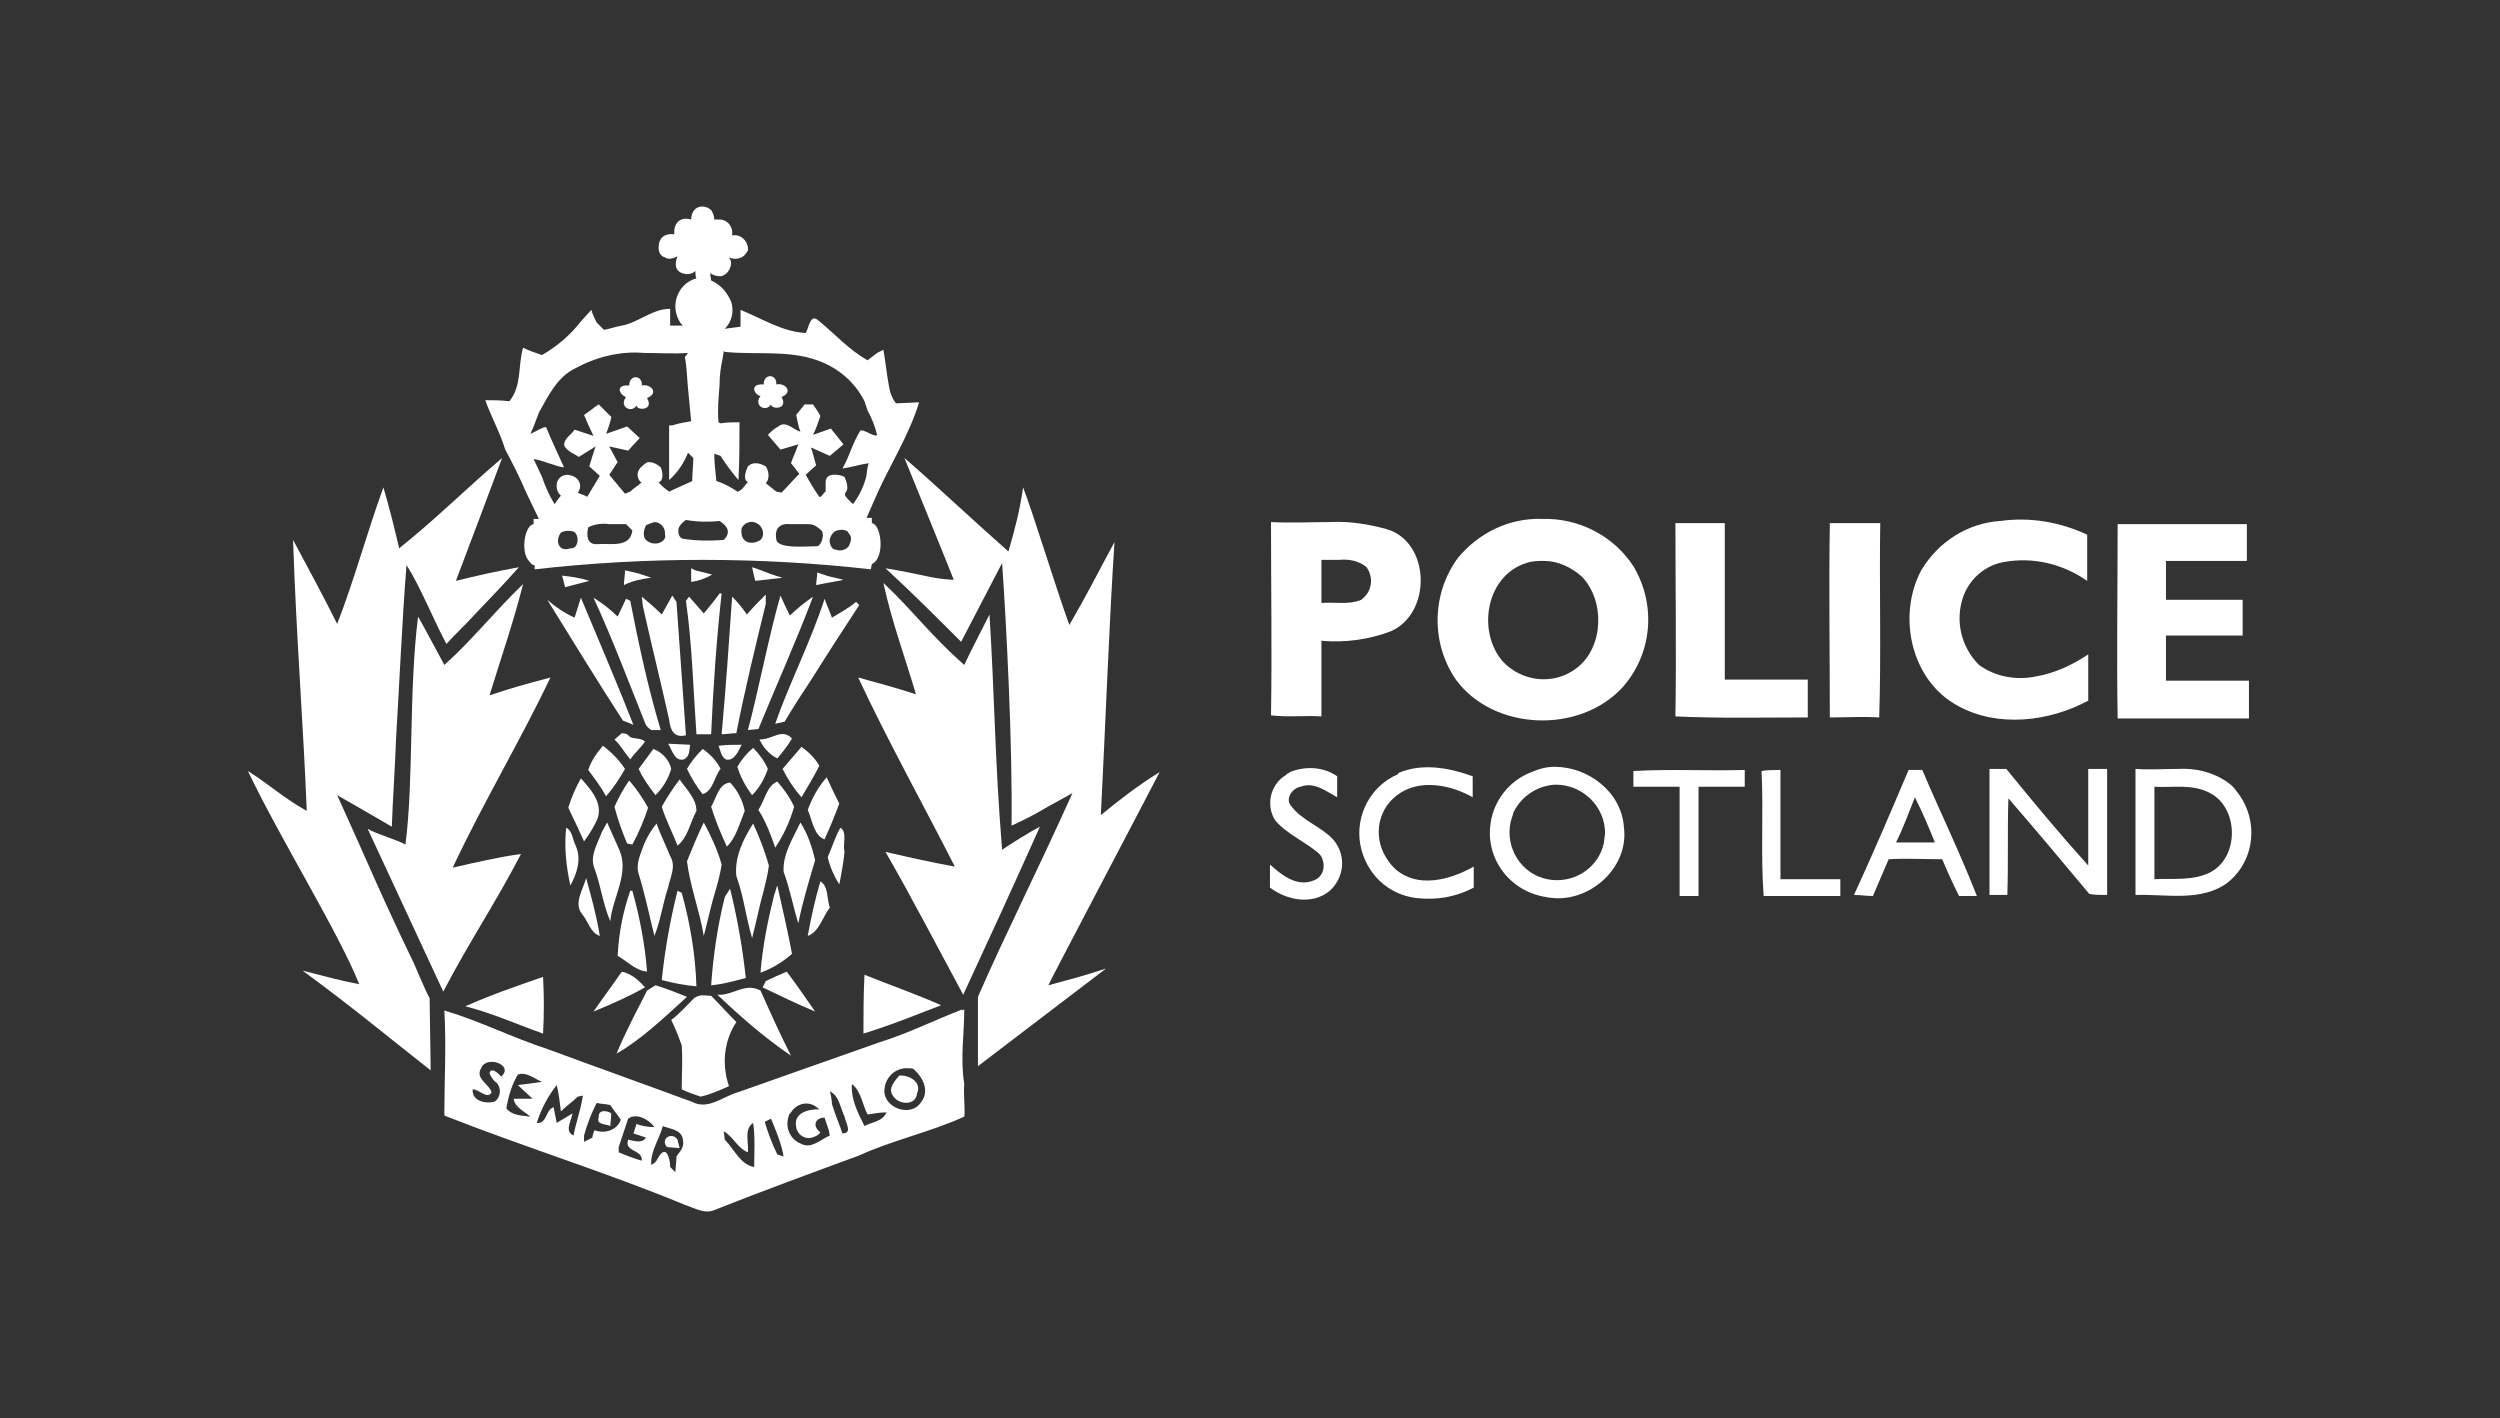 <svg xmlns="http://www.w3.org/2000/svg" xmlns:xlink="http://www.w3.org/1999/xlink" id="Layer_1" x="0px" y="0px" viewBox="0 0 238 135" style="enable-background:new 0 0 238 135;" xml:space="preserve"><rect x="0" y="0" width="238" height="135" fill="#333333" stroke="none"/><style type="text/css">	.st0{fill-rule:evenodd;clip-rule:evenodd;fill:#FFFFFF;}</style><g>	<path class="st0" d="M186.4,67.2c3.8,2.1,8.7,1.5,12.4-0.5c0-1.5,0-2.9,0-4.4c-1.5,1-3.2,1.8-5,2.1c-1.9,0.4-3.9,0-5.4-1.1  c-1.7-1.7-2.3-4.2-1.5-6.5c0.6-1.7,2.1-3,3.9-3.3c2.8-0.5,5.6,0.2,7.9,1.8c0-1.4,0-2.9,0-4.4c-2.6-1.2-5.4-1.7-8.3-1.3  c-3.1,0.2-5.9,2-7.5,4.7C180.6,58.6,181.9,64.8,186.4,67.2z"></path>	<path class="st0" d="M154.5,65.4c2.8-3.2,3.2-7.8,1-11.5c-1.9-2.9-5.2-4.6-8.7-4.5c-3.1-0.1-6,1.3-8,3.7c-2.5,3.4-2.6,8.1-0.2,11.6  C142.2,69.6,150.4,69.9,154.5,65.4z M145.3,53.6c0.6-0.2,1.1-0.2,1.7-0.2h0c1.3,0,2.6,0.6,3.6,1.5c2.2,2.3,2.1,6.7-0.5,8.7  c-2.2,1.7-5.3,1.3-7.1-0.7C140.6,60,141.5,54.8,145.3,53.6z"></path>	<path class="st0" d="M125.8,68.2V61c2.2,0.2,4.5-0.1,6.6-0.9c3.9-1.7,3.8-8.4-0.3-9.7c-1.8-0.5-3.6-0.8-5.5-0.7l0,0  c-1.8,0-3.7,0.1-5.6,0c0,6.1,0.1,12.3,0,18.4C122.6,68.3,124.2,68.1,125.8,68.2z M125.8,53.3h1.7v0c0.9-0.1,1.9,0.1,2.6,0.7  c0.7,1,0.5,2.3-0.4,3c0,0-0.1,0.1-0.1,0.1c-1.2,0.5-2.5,0.2-3.8,0.3V53.3z"></path>	<path class="st0" d="M172.1,68.3c0-1.2,0-2.4,0-3.6c-2.6,0-5.3,0-7.9,0c0-5,0-9.9,0-14.9c-1.6,0-3.1,0-4.7,0l0,0  c0,6.1,0.1,12.2,0,18.4C163.7,68.4,167.9,68.3,172.1,68.3z"></path>	<path class="st0" d="M178.9,68.3c0.2-6.2,0-12.3,0.1-18.5c-1.6,0-3.2,0-4.8,0c-0.1,6.2,0,12.3,0,18.5h0  C175.8,68.3,177.4,68.2,178.9,68.3z"></path>	<path class="st0" d="M214.1,64.8c-2.6,0-5.2,0-7.9,0c0-1.4,0-2.9,0-4.3c2.5,0,4.9,0,7.3,0c0-1.1,0-2.3,0-3.4c-2.5,0-4.9,0-7.3,0  c0-1.2,0-2.5,0-3.7c2.6,0,5.1,0,7.7,0c0-1.2,0-2.3,0-3.5c-4.1,0-8.2,0-12.3,0l0,0c0,6.2-0.1,12.3,0,18.5c4.2,0,8.3,0,12.5,0  C214.1,67.1,214.1,66,214.1,64.8z"></path>	<path class="st0" d="M122.9,76.7c-0.6-0.7,0.2-1.7,0.9-1.8c1.3-0.5,2.4,0.4,3.5,1c0-0.7,0-1.3,0-2c-1.3-0.9-3-1-4.5-0.4l-0.1,0.1  c-0.1,0-0.2,0.1-0.3,0.2c-1.5,0.9-1.9,2.9-1,4.3c1.1,1.3,2.8,2,4.1,3.1c0.2,0.2,0.3,0.3,0.4,0.6c0.3,0.8,0,1.7-0.8,2  c-1.6,0.7-3.1-0.5-4.2-1.5c0,0.8,0,1.5,0,2.2c1.6,1.2,4,1.7,5.7,0.3c1.4-1.3,1.6-3.4,0.3-4.9C125.8,78.7,123.9,78.1,122.9,76.7z"></path>	<path class="st0" d="M132.8,82.7c-0.2-0.2-0.4-0.4-0.6-0.7c-1.5-2-1.2-4.8,0.8-6.3c2.1-1.6,5.1-1,7.2,0.2c0-0.7,0-1.3,0-2  c-2.2-0.8-4.8-1.3-7.1-0.3l0,0.1c-2.6,1.1-4.1,3.9-3.6,6.7c0.5,2.7,2.6,4.8,5.4,5.1c1.9,0.2,3.7-0.1,5.4-1c0-0.7,0-1.3,0-2  C138,83.8,134.9,84.6,132.8,82.7z"></path>	<path class="st0" d="M148,73c-0.8,0-1.5,0.2-2.2,0.5c-2.1,0.8-3.6,2.7-3.9,4.9c-0.5,3.4,1.9,6.5,5.3,7c0,0,0,0,0,0  c3.9,0.8,7.9-2.7,7.4-6.6C154.4,75.4,151.2,73,148,73z M152.7,80.2c-0.5,2.5-3,4-5.4,3.5c-2.5-0.5-4-3-3.5-5.4  c0.1-0.3,0.2-0.7,0.3-1c0.6-1.2,1.6-2,2.8-2.4c0.4-0.1,0.8-0.2,1.2-0.2c2.6,0,4.7,2.1,4.7,4.6C152.8,79.6,152.7,79.9,152.7,80.2z"></path>	<path class="st0" d="M155.5,73.4L155.5,73.4c0,0.4,0,1.2,0,1.5c1.4,0,3,0,4.4,0c0,3.5,0,6.9,0,10.4c0.6,0,1.2,0,1.8,0  c0-3.4,0-6.9,0-10.4h4.4v-1.6C162.6,73.4,159,73.2,155.5,73.4z"></path>	<path class="st0" d="M169.5,83.7c0-3.4,0-7,0-10.4c-0.6,0-1.2,0-1.8,0.1l0,0c0.2,3.9-0.1,7.9,0.2,11.9c2.4,0,4.9,0,7.3,0  c0-0.5,0-1.1,0-1.6C173.3,83.7,171.4,83.7,169.5,83.7z"></path>	<path class="st0" d="M183,73.3h-1.3c-1.7,4-3.4,8-5.2,11.9c0.6,0,1.2,0.1,1.8,0.1c0.5-1.2,1-2.3,1.5-3.5c1.7-0.1,3.4,0,5.1,0  c0.5,1.2,1,2.3,1.6,3.5h1.7C186.6,81.2,184.7,77.3,183,73.3L183,73.3z M184.2,80.2h-3.7c0.7-1.4,1.2-2.8,1.8-4.3c0,0,0,0,0,0h0  c0,0,0,0,0,0C183,77.3,183.6,78.7,184.2,80.2z"></path>	<path class="st0" d="M198.8,82.4c-2.7-3-5.2-6-7.8-9.2c-0.5,0-1.1,0-1.6,0l0,0c0,4,0,8,0,12h1.7c0.1-3.1,0-6.2,0.1-9.2  c2.6,3,5.2,6.1,7.7,9.1c0.5,0.1,1.1,0.1,1.7,0.1c0-4,0-8,0-12h-1.8C198.8,76.3,198.8,79.4,198.8,82.4z"></path>	<path class="st0" d="M212.9,75.3c-0.2-0.3-0.5-0.6-0.8-0.8c-1.4-1-3.1-1.4-4.8-1.3c-1.3,0-2.7,0.1-4,0v12c2.9-0.1,6.3,0.7,8.8-1.2  C214.7,81.9,215.1,78,212.9,75.3z M210.5,83c-1.7,0.9-3.6,0.6-5.4,0.7c0-2.9,0-5.8,0-8.8c1.8,0.1,3.6-0.3,5.3,0.6  C213.1,76.9,213.2,81.5,210.5,83z"></path>	<path class="st0" d="M48.1,42.8c0.7,1.3,1.4,2.7,2,4.1l1.2,2.5h-0.5l0,0.5c-0.8,0.1-1.2,2.3-0.6,3.3c0.5,0.7,0.6,0.6,0.7,0.6v0.4  c10.6-1.2,21.4-1.2,32,0l0.1-0.5c1.3-0.6,0.9-3.8,0-3.9v-0.5h-0.5l0.7-1.6c1.3-3.1,3.3-6.1,4.3-9.4l-2.2,0.1  c-0.4-0.5-0.6-1.1-0.7-1.8c-0.2-1.1-0.3-2.2-0.5-3.3l-0.6,0.3l-0.9,0.7c-1.8-1-3.1-2.5-4.7-3.8c-0.8-0.7-0.9,0.8-1.2,1.2  c-2.2-0.1-4.2-1.4-6.2-2.2c0,0.5,0,1.1,0,1.6l-1.5,0.2c0.7-0.7,0.9-1.7,0.6-2.6c-0.4-0.9-1-1.6-1.9-2l-0.1-0.7  c0.3,0.2,0.6,0.3,1,0.3c0.6-0.1,1-0.7,1-1.3c0-0.2-0.1-0.3-0.2-0.5c0.6,0.3,1.4,0.1,1.7-0.5c0,0,0-0.1,0.1-0.1  c0.1-0.7-0.4-1.4-1.1-1.5c-0.1,0-0.2,0-0.4,0c0.1-0.7-0.3-1.4-1.1-1.5c-0.2,0-0.4,0-0.6,0c0-0.3-0.1-0.6-0.3-0.9l0,0  c-0.4-0.4-1.2-0.5-1.6,0c0,0,0,0,0,0c-0.2,0.2-0.3,0.6-0.3,0.9c-1-0.3-1.7,0.3-1.6,1.4c-0.9-0.1-1.5,0.3-1.5,1.3  c0,0.4,0.2,0.8,0.6,0.9c0.4,0.3,1,0,1.2-0.1c-0.3,0.7-0.3,1.6,0.9,1.7c0.3,0,0.6-0.1,0.8-0.3c0,0.2,0,0.5,0.1,0.7  c-1.5,0.4-2.3,2-1.9,3.4c0.1,0.4,0.3,0.8,0.6,1.1h-1.2v-1.6c-1.7,0-3,1.3-4.6,1.6c-0.6,0.1-1.1,0.3-1.7,0.4l-0.7-0.7  c-0.2-0.4-0.4-0.8-0.5-1.2l-1,1.1c-1,1.3-2.3,2.4-3.7,3.2c-0.6-0.2-1.2-0.4-1.8-0.7c-0.5,1.7-0.1,3.6-1.3,5.1  c-0.8-0.1-1.5-0.1-2.3-0.1c0.5,1.4,1.2,2.7,1.7,4.1L48.1,42.8z M54.3,52.2c-1.1,0.4-1.5-0.7-0.9-1.5c0.4-0.2,0.8-0.2,1.2-0.1  C55.2,50.9,55.1,52.3,54.3,52.2z M56.9,51.8c-1,0.1-1.1-0.8-0.9-1.6c0.6-0.3,1.3-0.4,2-0.3h1.6c0.2,0.2,0.4,0.4,0.6,0.6  C60,52.2,58.1,51.7,56.9,51.8z M63.1,51.5c-0.5,0.4-1.3,0.3-1.7-0.2c-0.2-0.4-0.1-0.9,0.1-1.3c0.2-0.1,0.5-0.2,0.8-0.3  c0.6,0,1.1,0.6,1,1.2C63.4,51.1,63.3,51.3,63.1,51.5z M72.4,51.4c-0.7,0.5-2,0.4-1.8-1.1c0.2-0.5,0.9-0.8,1.4-0.5  c0.1,0,0.1,0.1,0.2,0.1C72.7,50.3,72.8,51,72.4,51.4z M78.3,51.2c0,0.3-0.3,0.8-0.5,0.8c-1,0-3.9,0.3-3.9-0.7  c-0.2-1.1,0.5-1.5,1.3-1.4v0h1.6c0.2,0,0.5,0,0.7,0.1c0.2,0.1,0.5,0.3,0.7,0.5C78.3,50.6,78.4,50.9,78.3,51.2z M80.8,52  c-0.3,0.4-0.9,0.5-1.3,0.3c-0.1,0.1-0.6-0.3-0.5-1c0.1-0.3,0.3-0.7,0.7-0.8c0.3-0.1,0.7-0.1,1,0.1C80.8,50.9,81.3,51,80.8,52z   M69,31.2L69,31.2C69,31.2,69,31.2,69,31.2z M68.6,40.3l-0.2-0.1c-0.1-1.2,0-2.3,0.1-3.5c0-0.9,0.1-1.7,0.3-2.6  c0-0.2,0.1-0.5,0.1-0.7l0.1,0.1c2.9,0.3,6-0.2,8.8,0.8c2,0.7,3.6,2.1,4.5,3.9l0.3,0.9c0.4,0.7,0.7,1.5,0.9,2.3  c-0.2,0.3-1.3-0.6-1.6-0.4c-0.8,1.3-1,2.4-1.7,3.6c0.8-0.1,1.7-0.4,2.5-0.5c-0.1,0.3-0.2,0.9-0.2,1.1c-0.2,1-0.7,2-1.3,2.8  c-1.7-1.6,0.1-0.5-0.8-2.6c-0.6-0.3-1.8-0.4-1.8,0.5c0,0.3,0,0.6,0,0.9c-0.2,0.1-0.3,0.4-0.5,0.5h-0.1c-0.5-0.7-0.9-1.4-1.3-2.1  l1-0.9c-0.2-0.6-0.3-1.2-0.5-1.7l1.8,0.8l1.3-1.1c-0.4-0.5-0.8-1-1.2-1.5l-1.7,0.6c0.3-0.6,0.5-1.2,0.7-1.8  c-0.2-0.4-0.5-0.8-0.7-1.1h-0.8l-0.8,1c0.1,0.5,0.2,1.1,0.4,1.6c-0.7-0.2-1.4-1.1-2.1-0.5c-0.4,0.2-0.7,0.5-1,0.8l1.2,1.4l1.7-0.5  c-0.2,0.6-0.5,1.2-0.7,1.8c0.2,0.2,0.6,0.8,0.8,1c-0.6,0.6-1.1,1.2-1.7,1.8l-0.5-0.1L72.9,46c0.4-0.4,0.3-1.2,0-1.6  c-0.7-0.4-1.3-0.4-1.7,0c-0.5,1.1-0.2,1.4,0,1.5c-0.2,0.2-0.4,0.5-0.6,0.7c-0.1,0-0.2,0.2-0.4,0.2c-0.6-0.4-1.3-0.8-2-1  c-0.1-0.9-0.2-1.8-0.2-2.6l0.6,0.2c0.5,0.8,1.1,1.6,1.7,2.3c0.1-1.8,0.1-3.7,0.1-5.5C69.8,40.2,69.2,40.2,68.6,40.3z M68.5,49.6  c0.8,0.5,1.1,1.1,0.4,1.8c-1.3,0.1-2.5,0.1-3.8-0.1c-0.4,0-0.6-0.5-0.5-1c0.1-0.3,0.4-0.6,0.7-0.8v0C66.5,49.7,67.5,49.7,68.5,49.6  z M51.4,39.1c0.9-1.6,1.7-3.2,3.3-4c2-1.1,4.3-1.7,6.6-1.5l0,0c1.4,0,2.8,0.1,4.2,0L65.2,34c0.2,1,0.2,2,0.3,3c0.1,1,0.2,2,0.3,3.1  c-0.6,0.1-1.2,0.2-1.8,0.4h-0.3c0,1.7,0,3.5,0,5.2c0.8-0.7,1.4-1.6,1.8-2.6l0.5,0.5c0,0.7-0.1,1.5-0.1,2.2l-2.2,1  c-0.4-0.3-0.7-0.5-1-0.9c0.5-0.1,0.4-1,0.2-1.4c-0.3-0.3-0.7-0.5-1.1-0.5c-0.2-0.1-0.7,0.4-0.8,0.5c-0.4,0.4-0.4,1,0,1.4  c0,0,0,0,0.1,0c-0.4,0.4-0.7,0.5-1.1,0.9L59.5,47L58,45.2c0.3-0.4,0.5-0.8,0.8-1.2L58,42.5l1.8,0.4l1.1-1.2l-1.2-1.1l-2,0.7  c0.2-0.5,0.4-1.1,0.5-1.6l-1.2-1.2c-0.5,0.3-0.9,0.7-1.4,1c0.3,0.7,0.6,1.4,0.9,2l-1.8-0.6c-0.3,0.5-1,0.8-1,1.5  c0.3,0.6,1,0.8,1.4,1.1c0.5-0.3,1.1-0.7,1.6-1c-0.2,0.6-0.4,1.2-0.6,1.9l1,0.9c-0.4,0.7-0.8,1.3-1.2,2c-0.3-0.2-0.5-0.2-0.9-0.4  c0.5-0.6,0.2-1.6-1-1.7c-0.6,0-1.1,0.5-1,1.2c0,0.3,0.2,0.6,0.4,0.8l-0.1,0.1L53,47.7L52.8,48c-0.5-0.8-0.9-1.7-1.2-2.6l-0.8-1.7  c0.8,0.1,2.1,0.7,2.9,0.8c-0.5-1.1-1.2-2.6-1.7-3.8c-0.1-0.2-1.2,0.5-1.5,0.6C51,40.2,51.3,39.2,51.4,39.1z"></path>	<path class="st0" d="M59.6,37.8c-0.7,0.9,0.5,1.6,1,0.8c0,0.5,1.7,0.5,1-0.7c1.2-0.5,0.3-1.4-0.5-1.2c0.1-1-1.2-1.1-1.2,0l0,0  C58.5,36.6,59,37.6,59.6,37.8z"></path>	<path class="st0" d="M39.4,91.7c-3.1-6.4-4.3-9.4-7.3-16c0,0,4.2,2.4,5.2,3c0.1-2.8,0.3-5.5,0.4-8.3c0.3-4.9,0.6-11.7,1-16.6  c1.2,1.8,2.8,5.7,3.8,7.5c0.8-0.9,1.8-1.8,2.6-2.7c1.8-1.9,2.6-2.7,4.3-4.6c-2.2,0.4-4,0.8-6,1.3c1.7-4.5,2.8-7.4,4.4-11.7  c-3.4,2.9-6.3,5.8-9.8,8.6c-0.5-2.1-0.8-3.4-1.5-5.8c-1.6,4.4-2.7,8.6-4.4,13c-1.4-2.8-2.7-5.2-4.2-8c0.3,9.2,1,17.9,1.3,25.8  c-2.3-1.3-3.4-2.4-5.6-3.8c3.1,6.5,8.6,15.3,10.6,20.3c-2-0.4-3.1-0.7-5.4-1.3c4.9,3.6,7.5,5.8,12.2,9.5L40.9,95  C40.7,94.8,39.5,91.9,39.4,91.7z"></path>	<path class="st0" d="M104.8,77.6c0.4-7.7,0.8-18.5,1.3-26c-2.1,3.9-2.4,4.6-4.3,7.9c-1.4-3.9-3.4-10.5-4.4-13.1  c-0.3,2.1-0.8,4.1-1.4,6.1c-3.3-2.9-7-6.4-9.9-8.9c0.2,0.5,4.4,10.8,4.7,11.6c-2.2-0.1-2.8-0.5-6.5-1.1c2.5,2.3,4.8,4.6,7.2,7  l3.9-7.5c0.4,5.7,1,17.2,0.9,25c0.9-0.4,2.3-1.1,3.1-1.6c0.5-0.3,2.2-1.2,2.7-1.5c-3.7,8.2-6.2,13-9,19.4v6.6l12.2-9.3  c-2.1,0.7-3.3,1-5.5,1.6c0.1-0.3,9-17.2,10.6-20.3C108.3,74.8,106.5,76.2,104.8,77.6z"></path>	<path class="st0" d="M99,78.7c-0.8,0.4-2.9,1.7-3.6,2.2c-0.7-8.6-0.7-14.4-1.2-22.4c-0.7,1.4-1.9,3.7-2.4,4.8  c-3.2-2.8-5.1-5.4-7.7-7.8c0.8,3.7,2.1,7.2,3.1,10.6c-1.8-0.6-3.7-1.1-5.5-1.6c2.8,6,6.2,12.1,9.2,18c-2.2-0.4-4-0.8-6.6-1.4  c2.7,4.7,4.8,8.8,7.4,13.6C94.2,89.3,96.5,84.3,99,78.7z"></path>	<path class="st0" d="M71.6,54c0.1,0.5,0.2,0.9,0.3,1.3c0.9-0.1,1.7-0.2,2.6-0.3c-0.8-0.2-1.5-0.5-2.3-0.8L71.6,54z"></path>	<path class="st0" d="M59.5,54.3c0,0.5-0.1,0.9-0.1,1.4c0.8-0.4,1.7-0.6,2.6-0.7l-1.2-0.4C60.4,54.5,60,54.4,59.5,54.3z"></path>	<polygon class="st0" points="65.7,54.1 65.8,54.1 65.8,54.1  "></polygon>	<path class="st0" d="M67.8,54.7l-1.6-0.4l-0.4-0.2v1.3C66.5,55.3,67.1,55.1,67.8,54.7z"></path>	<path class="st0" d="M79.5,55c-0.6-0.1-1.1-0.3-1.7-0.5c0,0.4-0.1,0.8-0.1,1.2c0.9-0.2,1.7-0.3,2.6-0.5L79.5,55z"></path>	<path class="st0" d="M53.5,54.8c0.1,0.2,0.2,0.8,0.3,1.1l2.3-0.6C55.2,55,54.4,54.9,53.5,54.8z"></path>	<path class="st0" d="M46.6,66.2c1.2-3.9,2.2-6.7,3.2-10.6c-2.9,2.8-4.9,5.4-7.5,7.7c0,0-2.3-4.3-2.5-4.6  c-0.9,7.2-0.4,15.5-1.2,21.7c-0.9-0.5-2.8-1-3.6-1.5l7.2,15.5c2.5-4.8,4.9-8.3,7.4-13.1c-2.2,0.3-4.3,0.8-6.5,1.3  c2.8-6,6.5-12.2,9.3-18.1C49.7,65.2,48.4,65.6,46.6,66.2z"></path>	<path class="st0" d="M65.3,57.2c0.6,4.2,0.7,8.5,1,12.7h1.4c0.2-4.5,0.5-8.9,1-13.4h-0.2c-0.5,0.7-1,1.3-1.5,1.9l-1.4-1.6  L65.3,57.2z"></path>	<path class="st0" d="M60.3,69c-1.4-3.6-3.5-8.5-5-12.1c-0.2,0.6-0.4,1.3-0.6,1.9c-0.9-0.4-1.8-1-2.6-1.7c2.3,3.7,4.8,7.8,7.2,11.5  L60.3,69z"></path>	<path class="st0" d="M56.5,56.9L56.5,56.9c1.8,3.9,3.3,7.9,4.9,11.9c0.1,0.3,0.3,0.5,0.6,0.7h0.9c-1.2-4-2.1-8.2-2.9-12.3l-0.4-0.2  l-0.8,1.7C58.1,58,57.3,57.4,56.5,56.9z"></path>	<path class="st0" d="M64,56.7l-1,1.8c-0.6-0.6-1.3-1.2-1.9-1.7l0.1,0.9c0.8,3.6,1.7,7.2,2.5,10.8c0.1,0.9,0.4,1.8,1.6,1.5  c-0.3-4.2-0.6-8.4-0.9-12.7L64,56.7z"></path>	<path class="st0" d="M71.1,58.5c-0.4-0.6-0.9-1.2-1.4-1.7c-0.3,4.4-0.6,8.7-1,13.1c0.5,0,0.9-0.1,1.4-0.1c0.8-4.1,1.8-8.2,2.8-12.3  v-0.9C72.3,57.2,71.7,57.8,71.1,58.5L71.1,58.5z"></path>	<path class="st0" d="M75.2,58.6c-0.3-0.6-0.6-1.2-0.9-1.9c-1.1,3.8-2.1,9.1-3.1,12.8l1-0.1c1.6-3.9,3.7-8.6,5.2-12.6  C76.7,57.3,75.9,57.9,75.2,58.6z"></path>	<path class="st0" d="M81.5,57.3c-0.7,0.6-1.5,1-2.3,1.5c-0.2-0.6-0.5-1.2-0.7-1.8c-1.2,3.8-3.5,8.4-4.7,11.9l0.9-0.2  c0.7-1.2,1.8-2.9,2.6-4.1c1.5-2.4,3-4.7,4.5-7L81.5,57.3z"></path>	<path class="st0" d="M59.2,69.8l-0.7,0.6c0.7,0.7,0.7,0.9,1.5,1.9c0.4-0.6,1-1.1,1.4-1.7c-0.4-0.4-1.1-0.2-1.5-0.5  C59.8,69.9,59.5,69.8,59.2,69.8z"></path>	<path class="st0" d="M72.3,70.4c0.4,0.8,0.9,1.4,1.7,1.8c0.5-0.6,1-1.2,1.4-1.9C74.4,69.3,73.6,70.4,72.3,70.4z"></path>	<path class="st0" d="M65.1,72.3c0.6-0.3,0.5-0.9,0.6-1.4l-2.1-0.1C64,71.4,64.2,72.5,65.1,72.3z"></path>	<path class="st0" d="M68.4,71c0.2,0.4,0.2,1,0.7,1.3c0.8,0.2,1.2-0.8,1.5-1.4C69.8,70.9,69.1,70.9,68.4,71L68.4,71z"></path>	<path class="st0" d="M57.4,71c-0.6,0.7-1.1,1.4-1.4,2.3c0.6,0.8,1.2,1.6,1.7,2.5c0.7-0.8,1.3-1.7,1.8-2.6  C58.9,72.3,58.2,71.6,57.4,71z"></path>	<path class="st0" d="M62.2,71.3l-1.4,1.9c0.4,0.9,1,1.7,1.6,2.5c0.7-0.7,1.2-1.5,1.5-2.5C63.7,72.3,63,71.6,62.2,71.3z"></path>	<path class="st0" d="M66.9,71.3c-0.6,0.6-1.1,1.2-1.5,1.9c0.4,0.8,0.9,1.7,1.5,2.4c1-0.3,1.1-1.7,1.7-2.4  C68.2,72.4,67.6,71.8,66.9,71.3z"></path>	<path class="st0" d="M71.7,71.2c-0.6,0.5-1.1,1.1-1.5,1.8c0.3,1,0.8,1.9,1.4,2.7c0.7-0.7,1.2-1.6,1.5-2.5  C72.8,72.5,72.3,71.8,71.7,71.2z"></path>	<path class="st0" d="M76.3,71.1c-0.6,0.7-1.2,1.4-1.8,2.1c0.5,1,1.1,1.9,1.8,2.7c0.6-1,1.2-2,1.7-3C77.6,72.2,77,71.6,76.3,71.1z"></path>	<path class="st0" d="M78.5,79.9c0.5-1.1,1-2.3,1.4-3.4c-0.4-0.8-0.8-1.6-1.2-2.5c-0.8,0.9-1.4,2-1.8,3.1  C77.3,78,77.5,79.6,78.5,79.9z"></path>	<path class="st0" d="M56.9,77.9c0.5-1.5-0.7-2.8-1.6-3.8c-0.5,0.9-0.9,1.8-1.2,2.8c0.5,1,1,2.1,1.5,3.2  C56.2,79.3,56.6,78.6,56.9,77.9z"></path>	<path class="st0" d="M58.5,76.8c0.3,1.2,0.7,2.3,1.2,3.5l0.5,0.1c0.6-1.1,1.1-2.3,1.5-3.5c-0.5-0.9-1.1-1.8-1.8-2.6  C59.4,75,58.9,75.9,58.5,76.8z"></path>	<path class="st0" d="M63,76.8c0.4,1.3,1,2.4,1.5,3.7c1-0.8,1.2-2.2,1.8-3.3c0-1.2-1-2.1-1.6-3C64.1,75,63.5,75.9,63,76.8z"></path>	<path class="st0" d="M67.7,76.8c0.4,1.3,0.9,2.5,1.5,3.8c0.9-0.9,1.2-2.2,1.7-3.4c-0.2-1-0.7-2-1.4-2.7  C68.4,74.6,68.2,76,67.7,76.8z"></path>	<path class="st0" d="M75.6,76.8c-0.4-0.9-1-1.7-1.6-2.4c-1,0.4-1.2,1.8-1.8,2.7c0.7,1.1,1.2,2.4,1.6,3.6  C74.6,79.5,75.2,78.2,75.6,76.8z"></path>	<path class="st0" d="M56.6,82.7c0.6,1.6,0.8,3.4,1.5,5c0.2-2.2,1.8-4.5,0.9-6.7c-0.4-0.9-0.8-1.8-1.2-2.7l-0.5,0.9  C56.9,80.3,56.1,81.5,56.6,82.7z"></path>	<path class="st0" d="M63.6,84.5c0.2-1,0.8-2,0.2-3c-0.4-1-0.9-2-1.3-3.1c-0.5,0.6-0.9,1.3-1.2,2c-0.3,0.9-0.8,1.8-0.5,2.8  c0.6,1.9,1,3.9,1.5,5.9C62.9,87.6,63.1,86,63.6,84.5z"></path>	<path class="st0" d="M68.2,84.5c0.2-0.7,0.4-1.5,0.5-2.2c-0.4-1.4-1-2.7-1.7-4c-0.6,1.2-1.1,2.5-1.6,3.7c0.3,2.4,1.2,4.7,1.6,7.1  C67.4,87.6,67.7,86.1,68.2,84.5z"></path>	<path class="st0" d="M72.7,84.8c0.2-0.8,0.4-1.6,0.5-2.4c-0.4-1.4-0.9-2.7-1.5-4c-0.9,1.4-1.8,3.2-1.6,5c0.7,1.9,0.9,3.9,1.5,5.9  C72,87.8,72.3,86.2,72.7,84.8z"></path>	<path class="st0" d="M77.6,81.9c-0.3-1.3-0.7-2.5-1.4-3.6c-0.7,1.5-1.7,3-1.6,4.7c0.6,1.6,0.9,3.3,1.4,4.9  C76.4,85.9,77,83.9,77.6,81.9z"></path>	<path class="st0" d="M54.8,80.5c-0.3-0.6-0.3-1.4-0.9-1.7c-0.2,1.8,0,3.7,0.4,5.5C54.9,83.2,55.4,81.8,54.8,80.5z"></path>	<path class="st0" d="M80,78.8c-0.5,0.9-0.8,1.9-1.2,2.8c0.2,0.9,0.6,1.8,1.1,2.6c0.2-1,0.4-2.1,0.5-3.1  C80.2,80.4,80.7,79.2,80,78.8z"></path>	<path class="st0" d="M57.1,89.1c-0.3-1.9-0.8-3.7-1.3-5.5c-0.3,1.1-1.2,2.4-0.4,3.4C56,87.7,56.2,88.8,57.1,89.1z"></path>	<path class="st0" d="M79,86.4c-0.3-0.8-0.1-2-0.9-2.5c-0.5,1.7-0.9,3.5-1.2,5.2C78,88.7,78.3,87.3,79,86.4z"></path>	<path class="st0" d="M74,84.3c-0.1,0.2-0.2,0.7-0.3,0.9c-0.6,2.4-1.1,4.9-1.3,7.4c1.1-0.4,2.1-1,3-1.8C75,88.7,74.5,86.5,74,84.3z"></path>	<path class="st0" d="M60.2,84.8H60c-0.7,2-1.1,4.1-1.2,6.2c0.9,0.5,1.7,1.4,2.8,1.5C61.4,89.9,60.9,87.3,60.2,84.8z"></path>	<path class="st0" d="M64.9,85l-0.4-0.2c-0.7,2.8-1.2,5.6-1.5,8.5c1.1,0.3,2.2,0.5,3.3,0.6C66.2,90.8,65.7,87.9,64.9,85z"></path>	<path class="st0" d="M69.5,84.6c-0.1,0.2-0.4,0.6-0.5,0.8c-0.7,2.8-1.1,5.6-1.3,8.4c1.1-0.1,2.2-0.4,3.3-0.7  C70.7,90.3,70.2,87.4,69.5,84.6z"></path>	<path class="st0" d="M59.2,92.5c-0.9,1.3-1.8,2.5-2.7,3.8c1.7-0.7,3.3-1.4,4.9-2.3C60.8,93.3,60.1,92.7,59.2,92.5z"></path>	<path class="st0" d="M74.9,92.5c-0.7,0.3-1.4,0.6-2,0.9L72.6,94c1.7,0.8,3.3,1.6,5,2.3C76.7,95,75.8,93.7,74.9,92.5z"></path>	<path class="st0" d="M51.7,98.4c0.1-1.8,0.1-3.6,0-5.4c-2.3,0.8-4.7,1.6-7.4,2.8C47,96.5,48.9,97.4,51.7,98.4z"></path>	<path class="st0" d="M51.7,92.9C51.7,92.9,51.7,92.9,51.7,92.9C51.7,92.9,51.7,92.9,51.7,92.9L51.7,92.9z"></path>	<path class="st0" d="M82.2,98.4c3.2-1,5.5-2,7.4-2.7c-2-0.9-4.8-1.9-7.3-2.9C82.2,94.7,82.2,96.7,82.2,98.4z"></path>	<path class="st0" d="M62.4,93.8l-0.8,0.5l-0.4,0.8c0,0-1.7,3.2-2.5,5.2c2.3-1.3,4.5-3.4,6.7-5.4C64.4,94.5,63.4,94.1,62.4,93.8z"></path>	<path class="st0" d="M72.4,94.3c-1.5-0.8-2.6,0.5-4.1,0.4c2.2,2.1,4.5,4.1,7,5.8C74.2,98.3,73.7,97.2,72.4,94.3z"></path>	<path class="st0" d="M67.7,94.8c-0.7,0-0.9-0.2-1.6,0.2l0,0c-0.6,0.6-1.5,1.6-2.2,2.1c0.4,0.8,0.7,1.6,1,2.4c0.1,1.4,0,2.8,0,4.2  c0.6,0.3,1.2,0.5,1.8,0.7c0.9-0.2,1.8-0.6,2.7-1c-0.7-2-0.5-4.3,0.7-6.1C69.3,96.5,68.5,95.6,67.7,94.8z"></path>	<path class="st0" d="M91.8,96.1l-0.2,0.1l0-0.1c-2.6,1-5.2,2.3-7.8,3.1c-4.5,1.6-9.1,3.2-13.6,4.8c-1.4,0.4-2.8,1.7-4.3,0.9  c-4.6-1.7-9.1-3.3-13.7-5c-3.4-1.1-6.5-2.7-9.9-3.7c0.2,3.2,0,6.9,0,10c7.6,3,15.4,5.4,22.9,8.5c0.9,0.3,1.9,0.9,2.8,0.5  c4.8-1.9,8.9-3.4,13.8-5.2c3-1.4,7-2.3,10-3.7c0.1-0.7-0.1-2.2,0-3.1C91.4,100.8,91.8,98.4,91.8,96.1z M47.7,102.5  c-0.2-0.3-1-1-1.1-0.3c0.2,0.4,0.4,0.7,0.7,0.9c0.4,0.5,0.4,1.2-0.1,1.7c-0.1,0-0.1,0.1-0.2,0.1c-0.8,0.2-2.1-0.1-2-1.2  c0.6,0,1.4,1,1.8,0.3c-0.2-0.8-1.6-1.3-1-2.3C46.3,100.4,49,101.4,47.7,102.5z M50.5,106.3c-0.8-0.1-1.8-0.1-2.3-0.8  c0.2-1.1,0.5-2.2,1.1-3.2c0.8-0.3,1.6,0.4,2.3,0.7c-0.8,0.1-1.5,0.2-2.3,0.3l1.4,1.3h-1.8C49,105.4,49.9,105.8,50.5,106.3z   M55.4,104.8c-0.2,1.1-0.6,2.2-0.8,3.3c-0.9-0.4-0.2-1.4-0.1-2.1c-0.5,0.3-1,0.6-1.5,0.9l-0.3-1.5c-0.8,0.3-0.6,1.6-1.6,1.5  c0.4-1.3,1.1-2.6,1.9-3.6c0.2,0.8,0.3,1.7,0.4,2.5c0.5-0.5,1.1-0.9,1.6-1.4l0.5-0.1L55.4,104.8z M56.6,107.6  c-0.1,0.2-0.2,0.5-0.2,0.7l-0.8,0.4v-0.6c0.3-1.1,0.7-2.1,1.2-3.1h0c0.4,0.1,0.9,0.1,1.3,0.2c0.3,0.5,0.7,0.9,1,1.4  C58.8,107.5,57.7,108,56.6,107.6z M59.8,108.5c-0.4,1.2,1.4,0.9,1.3,2c-0.7-0.2-1.5-0.5-2.2-0.8l0-0.5c0.3-0.9,0.6-1.8,0.9-2.7v0  c0.8-0.6,2,0.1,2.5,0.8c-0.6,0-1.2-0.1-1.7-0.3l-0.3,0.9c0.3,0.1,0.9,0.3,1.2,0.4C61.1,108.9,60.4,108.6,59.8,108.5z M64.4,110.1  c0,0.4-0.1,1.2-0.1,1.5l-0.5-0.5c0-0.5-0.1-0.9-0.3-1.3c-0.4-0.4-0.7,0.2-0.9,0.5c-0.1,0.3-0.4,0.5-0.6,0.6  c-0.1-1.3,0.8-2.5,1.1-3.7c0.7,0.3,1.7,0.3,1.9,1.2S64.7,109.6,64.4,110.1z M71.8,111.1c-1.3-0.2-1.9-1.7-2.8-2.6l-0.1-0.8  c0.9,0.5,1.3,1.6,2.3,2c0.1-1-0.4-2.2,0.5-2.8C71.9,108.2,71.8,109.7,71.8,111.1z M74,109.9c-0.5-1-0.9-2.1-1.2-3.1l0.6-0.3  c0.5,1.2,1,2.4,1.2,3.6L74,109.9z M76.3,108.9c-1.1-0.4-1.6-1.6-1.2-2.7c0-0.1,0.1-0.2,0.2-0.3c0.5-0.8,1.5-1.1,2.3-0.6  c0.1,0.1,0.3,0.2,0.4,0.3c-1,0-2.5,0.3-2.2,1.7c0.1,0.7,0.8,1.2,1.5,1c0.3-0.1,0.6-0.2,0.8-0.5c-0.8-0.6-0.5-1.4,0.4-1.4l0.4,1.2  l0.1,0.5C78.1,108.5,77.2,109.4,76.3,108.9z M80.2,107.9c-0.3-0.9-0.7-1.8-1-2.8c0-0.3-0.1-0.9-0.2-1.2c0.9,0.4,1,1.6,1.4,2.4  C80.5,106.9,81.2,107.9,80.2,107.9z M82.3,107.2c-0.6-1.2-1.3-2.5-1.2-4c0.9,0.7,1,2,1.5,2.9c0.6-0.1,1.2-0.2,1.8-0.2  C84,106.8,83,106.8,82.3,107.2z M87.7,104.9c-1,1.6-3.7,0.5-3.5-1.2c0.1-1.2,1.1-2.1,2.3-2c0.2,0,0.4,0,0.5,0.1  C87.9,102.6,88.5,103.9,87.7,104.9z"></path>	<path class="st0" d="M85.6,102.4c-0.4,0.5-1.1,1.2-0.6,1.9c0.5,0.9,2.2,1,2.3-0.2C87.8,103,86.5,102.3,85.6,102.4z"></path>	<path class="st0" d="M57,106.4c-0.3,0.7,0.8,0.6,1.1,0.8l0.1-1.2C57.8,105.7,56.9,105.6,57,106.4z"></path>	<path class="st0" d="M63.5,109.2l1.2,0.1l-0.2-0.8C64,107.7,62.8,108.4,63.5,109.2z"></path>	<path class="st0" d="M72.4,37.7c-0.7,0.9,0.5,1.6,1,0.8c0,0.5,1.7,0.5,1-0.7c1.2-0.5,0.3-1.4-0.5-1.2c0.1-1-1.2-1.1-1.2,0l0,0  C71.3,36.5,71.8,37.6,72.4,37.7z"></path></g></svg>